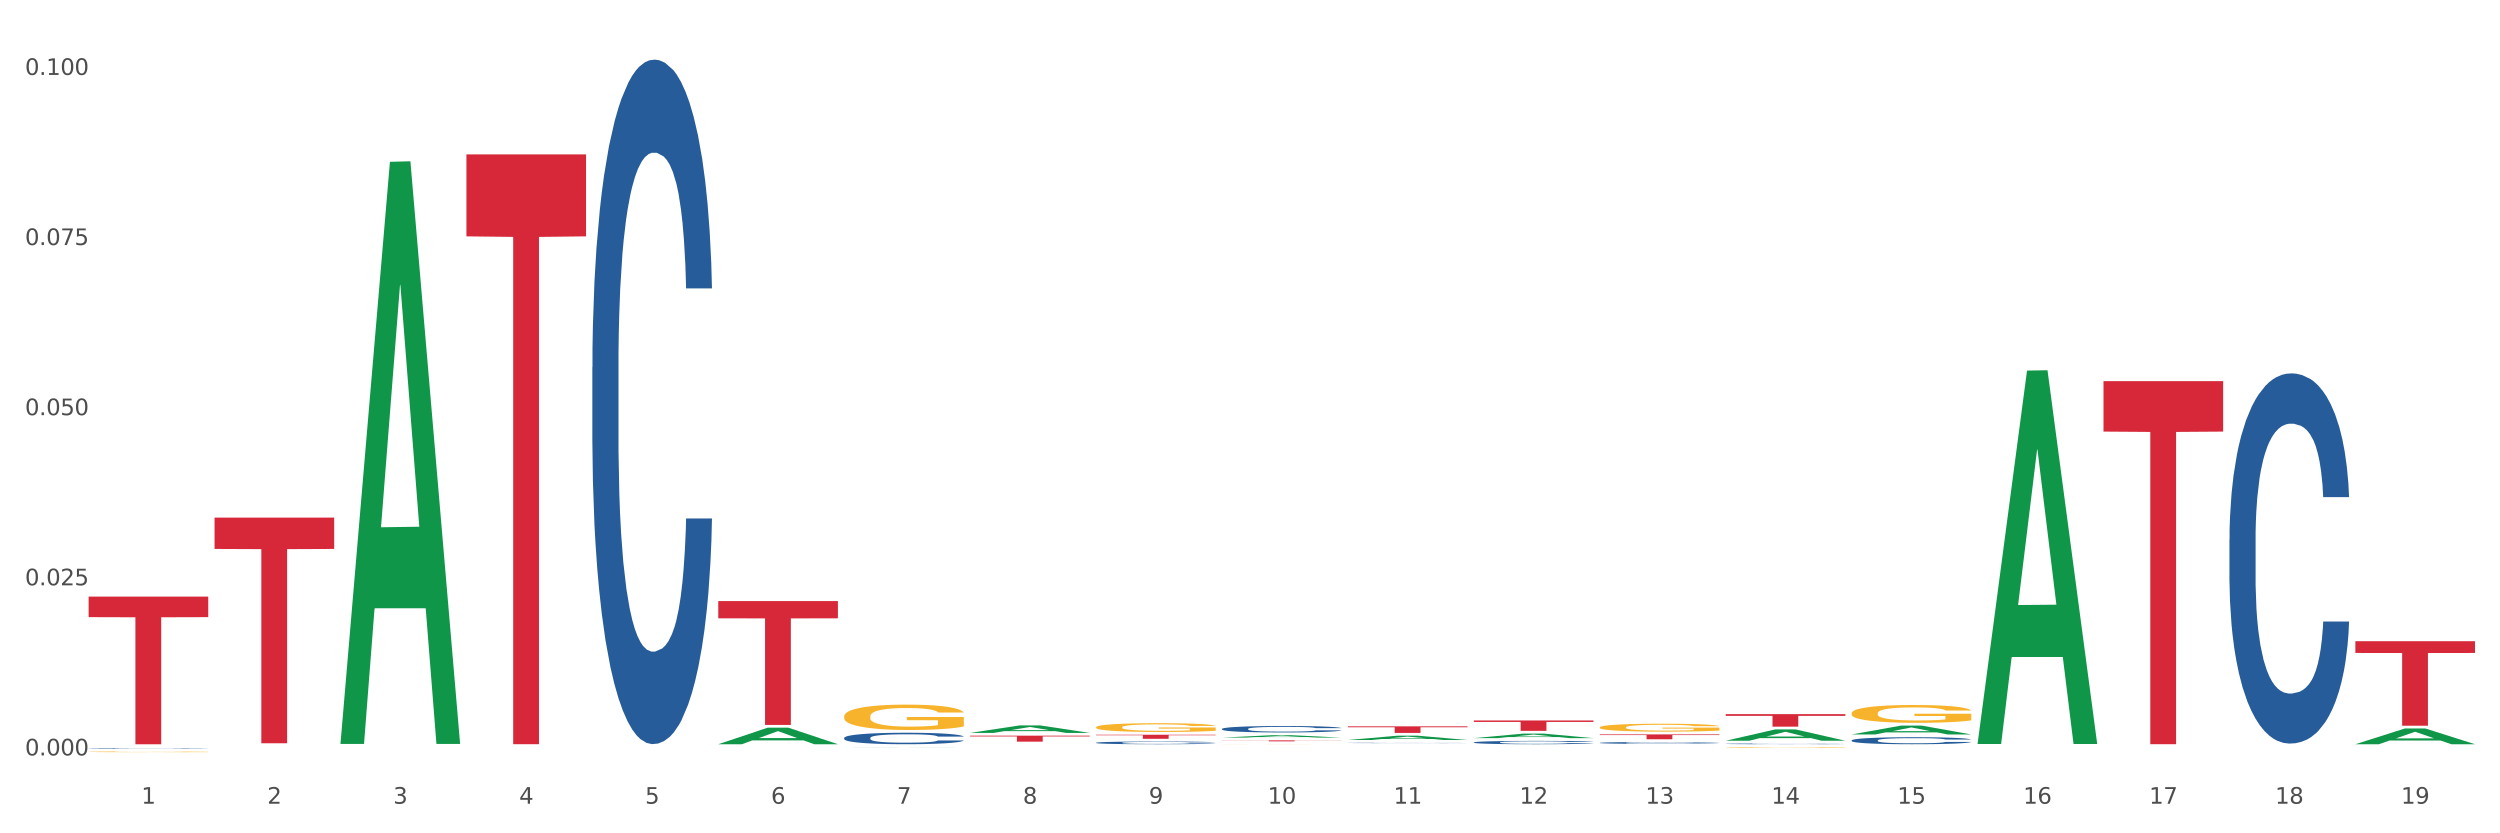 <?xml version="1.0" encoding="utf-8" standalone="no"?>
<!DOCTYPE svg PUBLIC "-//W3C//DTD SVG 1.1//EN"
  "http://www.w3.org/Graphics/SVG/1.1/DTD/svg11.dtd">
<svg xmlns:xlink="http://www.w3.org/1999/xlink" width="1080pt" height="360pt" viewBox="0 0 1080 360" xmlns="http://www.w3.org/2000/svg" version="1.1">
 <rect x="0" y="0" width="1080" height="360" fill="#333333" stroke="none"/>
 <defs>
  <style type="text/css">*{stroke-linejoin: round; stroke-linecap: butt}</style>
 </defs>
 <g id="figure_1">
  <g id="patch_1">
   <path d="M 0 360 
L 1080 360 
L 1080 0 
L 0 0 
z
" style="fill: #ffffff; stroke: #ffffff; stroke-linejoin: miter"/>
  </g>
  <g id="axes_1">
   <g id="matplotlib.axis_1">
    <g id="xtick_1">
     <g id="text_1">
      <!-- 1 -->
      <g style="fill: #4d4d4d" transform="translate(61.07 347.204) scale(0.096 -0.096)">
       <defs>
        <path id="DejaVuSans-31" d="M 794 531 
L 1825 531 
L 1825 4091 
L 703 3866 
L 703 4441 
L 1819 4666 
L 2450 4666 
L 2450 531 
L 3481 531 
L 3481 0 
L 794 0 
L 794 531 
z
" transform="scale(0.016)"/>
       </defs>
       <use xlink:href="#DejaVuSans-31"/>
      </g>
     </g>
    </g>
    <g id="xtick_2">
     <g id="text_2">
      <!-- 2 -->
      <g style="fill: #4d4d4d" transform="translate(115.472 347.204) scale(0.096 -0.096)">
       <defs>
        <path id="DejaVuSans-32" d="M 1228 531 
L 3431 531 
L 3431 0 
L 469 0 
L 469 531 
Q 828 903 1448 1529 
Q 2069 2156 2228 2338 
Q 2531 2678 2651 2914 
Q 2772 3150 2772 3378 
Q 2772 3750 2511 3984 
Q 2250 4219 1831 4219 
Q 1534 4219 1204 4116 
Q 875 4013 500 3803 
L 500 4441 
Q 881 4594 1212 4672 
Q 1544 4750 1819 4750 
Q 2544 4750 2975 4387 
Q 3406 4025 3406 3419 
Q 3406 3131 3298 2873 
Q 3191 2616 2906 2266 
Q 2828 2175 2409 1742 
Q 1991 1309 1228 531 
z
" transform="scale(0.016)"/>
       </defs>
       <use xlink:href="#DejaVuSans-32"/>
      </g>
     </g>
    </g>
    <g id="xtick_3">
     <g id="text_3">
      <!-- 3 -->
      <g style="fill: #4d4d4d" transform="translate(169.874 347.204) scale(0.096 -0.096)">
       <defs>
        <path id="DejaVuSans-33" d="M 2597 2516 
Q 3050 2419 3304 2112 
Q 3559 1806 3559 1356 
Q 3559 666 3084 287 
Q 2609 -91 1734 -91 
Q 1441 -91 1130 -33 
Q 819 25 488 141 
L 488 750 
Q 750 597 1062 519 
Q 1375 441 1716 441 
Q 2309 441 2620 675 
Q 2931 909 2931 1356 
Q 2931 1769 2642 2001 
Q 2353 2234 1838 2234 
L 1294 2234 
L 1294 2753 
L 1863 2753 
Q 2328 2753 2575 2939 
Q 2822 3125 2822 3475 
Q 2822 3834 2567 4026 
Q 2313 4219 1838 4219 
Q 1578 4219 1281 4162 
Q 984 4106 628 3988 
L 628 4550 
Q 988 4650 1302 4700 
Q 1616 4750 1894 4750 
Q 2613 4750 3031 4423 
Q 3450 4097 3450 3541 
Q 3450 3153 3228 2886 
Q 3006 2619 2597 2516 
z
" transform="scale(0.016)"/>
       </defs>
       <use xlink:href="#DejaVuSans-33"/>
      </g>
     </g>
    </g>
    <g id="xtick_4">
     <g id="text_4">
      <!-- 4 -->
      <g style="fill: #4d4d4d" transform="translate(224.276 347.204) scale(0.096 -0.096)">
       <defs>
        <path id="DejaVuSans-34" d="M 2419 4116 
L 825 1625 
L 2419 1625 
L 2419 4116 
z
M 2253 4666 
L 3047 4666 
L 3047 1625 
L 3713 1625 
L 3713 1100 
L 3047 1100 
L 3047 0 
L 2419 0 
L 2419 1100 
L 313 1100 
L 313 1709 
L 2253 4666 
z
" transform="scale(0.016)"/>
       </defs>
       <use xlink:href="#DejaVuSans-34"/>
      </g>
     </g>
    </g>
    <g id="xtick_5">
     <g id="text_5">
      <!-- 5 -->
      <g style="fill: #4d4d4d" transform="translate(278.678 347.204) scale(0.096 -0.096)">
       <defs>
        <path id="DejaVuSans-35" d="M 691 4666 
L 3169 4666 
L 3169 4134 
L 1269 4134 
L 1269 2991 
Q 1406 3038 1543 3061 
Q 1681 3084 1819 3084 
Q 2600 3084 3056 2656 
Q 3513 2228 3513 1497 
Q 3513 744 3044 326 
Q 2575 -91 1722 -91 
Q 1428 -91 1123 -41 
Q 819 9 494 109 
L 494 744 
Q 775 591 1075 516 
Q 1375 441 1709 441 
Q 2250 441 2565 725 
Q 2881 1009 2881 1497 
Q 2881 1984 2565 2268 
Q 2250 2553 1709 2553 
Q 1456 2553 1204 2497 
Q 953 2441 691 2322 
L 691 4666 
z
" transform="scale(0.016)"/>
       </defs>
       <use xlink:href="#DejaVuSans-35"/>
      </g>
     </g>
    </g>
    <g id="xtick_6">
     <g id="text_6">
      <!-- 6 -->
      <g style="fill: #4d4d4d" transform="translate(333.08 347.204) scale(0.096 -0.096)">
       <defs>
        <path id="DejaVuSans-36" d="M 2113 2584 
Q 1688 2584 1439 2293 
Q 1191 2003 1191 1497 
Q 1191 994 1439 701 
Q 1688 409 2113 409 
Q 2538 409 2786 701 
Q 3034 994 3034 1497 
Q 3034 2003 2786 2293 
Q 2538 2584 2113 2584 
z
M 3366 4563 
L 3366 3988 
Q 3128 4100 2886 4159 
Q 2644 4219 2406 4219 
Q 1781 4219 1451 3797 
Q 1122 3375 1075 2522 
Q 1259 2794 1537 2939 
Q 1816 3084 2150 3084 
Q 2853 3084 3261 2657 
Q 3669 2231 3669 1497 
Q 3669 778 3244 343 
Q 2819 -91 2113 -91 
Q 1303 -91 875 529 
Q 447 1150 447 2328 
Q 447 3434 972 4092 
Q 1497 4750 2381 4750 
Q 2619 4750 2861 4703 
Q 3103 4656 3366 4563 
z
" transform="scale(0.016)"/>
       </defs>
       <use xlink:href="#DejaVuSans-36"/>
      </g>
     </g>
    </g>
    <g id="xtick_7">
     <g id="text_7">
      <!-- 7 -->
      <g style="fill: #4d4d4d" transform="translate(387.482 347.204) scale(0.096 -0.096)">
       <defs>
        <path id="DejaVuSans-37" d="M 525 4666 
L 3525 4666 
L 3525 4397 
L 1831 0 
L 1172 0 
L 2766 4134 
L 525 4134 
L 525 4666 
z
" transform="scale(0.016)"/>
       </defs>
       <use xlink:href="#DejaVuSans-37"/>
      </g>
     </g>
    </g>
    <g id="xtick_8">
     <g id="text_8">
      <!-- 8 -->
      <g style="fill: #4d4d4d" transform="translate(441.884 347.204) scale(0.096 -0.096)">
       <defs>
        <path id="DejaVuSans-38" d="M 2034 2216 
Q 1584 2216 1326 1975 
Q 1069 1734 1069 1313 
Q 1069 891 1326 650 
Q 1584 409 2034 409 
Q 2484 409 2743 651 
Q 3003 894 3003 1313 
Q 3003 1734 2745 1975 
Q 2488 2216 2034 2216 
z
M 1403 2484 
Q 997 2584 770 2862 
Q 544 3141 544 3541 
Q 544 4100 942 4425 
Q 1341 4750 2034 4750 
Q 2731 4750 3128 4425 
Q 3525 4100 3525 3541 
Q 3525 3141 3298 2862 
Q 3072 2584 2669 2484 
Q 3125 2378 3379 2068 
Q 3634 1759 3634 1313 
Q 3634 634 3220 271 
Q 2806 -91 2034 -91 
Q 1263 -91 848 271 
Q 434 634 434 1313 
Q 434 1759 690 2068 
Q 947 2378 1403 2484 
z
M 1172 3481 
Q 1172 3119 1398 2916 
Q 1625 2713 2034 2713 
Q 2441 2713 2670 2916 
Q 2900 3119 2900 3481 
Q 2900 3844 2670 4047 
Q 2441 4250 2034 4250 
Q 1625 4250 1398 4047 
Q 1172 3844 1172 3481 
z
" transform="scale(0.016)"/>
       </defs>
       <use xlink:href="#DejaVuSans-38"/>
      </g>
     </g>
    </g>
    <g id="xtick_9">
     <g id="text_9">
      <!-- 9 -->
      <g style="fill: #4d4d4d" transform="translate(496.286 347.204) scale(0.096 -0.096)">
       <defs>
        <path id="DejaVuSans-39" d="M 703 97 
L 703 672 
Q 941 559 1184 500 
Q 1428 441 1663 441 
Q 2288 441 2617 861 
Q 2947 1281 2994 2138 
Q 2813 1869 2534 1725 
Q 2256 1581 1919 1581 
Q 1219 1581 811 2004 
Q 403 2428 403 3163 
Q 403 3881 828 4315 
Q 1253 4750 1959 4750 
Q 2769 4750 3195 4129 
Q 3622 3509 3622 2328 
Q 3622 1225 3098 567 
Q 2575 -91 1691 -91 
Q 1453 -91 1209 -44 
Q 966 3 703 97 
z
M 1959 2075 
Q 2384 2075 2632 2365 
Q 2881 2656 2881 3163 
Q 2881 3666 2632 3958 
Q 2384 4250 1959 4250 
Q 1534 4250 1286 3958 
Q 1038 3666 1038 3163 
Q 1038 2656 1286 2365 
Q 1534 2075 1959 2075 
z
" transform="scale(0.016)"/>
       </defs>
       <use xlink:href="#DejaVuSans-39"/>
      </g>
     </g>
    </g>
    <g id="xtick_10">
     <g id="text_10">
      <!-- 10 -->
      <g style="fill: #4d4d4d" transform="translate(547.634 347.204) scale(0.096 -0.096)">
       <defs>
        <path id="DejaVuSans-30" d="M 2034 4250 
Q 1547 4250 1301 3770 
Q 1056 3291 1056 2328 
Q 1056 1369 1301 889 
Q 1547 409 2034 409 
Q 2525 409 2770 889 
Q 3016 1369 3016 2328 
Q 3016 3291 2770 3770 
Q 2525 4250 2034 4250 
z
M 2034 4750 
Q 2819 4750 3233 4129 
Q 3647 3509 3647 2328 
Q 3647 1150 3233 529 
Q 2819 -91 2034 -91 
Q 1250 -91 836 529 
Q 422 1150 422 2328 
Q 422 3509 836 4129 
Q 1250 4750 2034 4750 
z
" transform="scale(0.016)"/>
       </defs>
       <use xlink:href="#DejaVuSans-31"/>
       <use xlink:href="#DejaVuSans-30" transform="translate(63.623 0)"/>
      </g>
     </g>
    </g>
    <g id="xtick_11">
     <g id="text_11">
      <!-- 11 -->
      <g style="fill: #4d4d4d" transform="translate(602.035 347.204) scale(0.096 -0.096)">
       <use xlink:href="#DejaVuSans-31"/>
       <use xlink:href="#DejaVuSans-31" transform="translate(63.623 0)"/>
      </g>
     </g>
    </g>
    <g id="xtick_12">
     <g id="text_12">
      <!-- 12 -->
      <g style="fill: #4d4d4d" transform="translate(656.437 347.204) scale(0.096 -0.096)">
       <use xlink:href="#DejaVuSans-31"/>
       <use xlink:href="#DejaVuSans-32" transform="translate(63.623 0)"/>
      </g>
     </g>
    </g>
    <g id="xtick_13">
     <g id="text_13">
      <!-- 13 -->
      <g style="fill: #4d4d4d" transform="translate(710.839 347.204) scale(0.096 -0.096)">
       <use xlink:href="#DejaVuSans-31"/>
       <use xlink:href="#DejaVuSans-33" transform="translate(63.623 0)"/>
      </g>
     </g>
    </g>
    <g id="xtick_14">
     <g id="text_14">
      <!-- 14 -->
      <g style="fill: #4d4d4d" transform="translate(765.241 347.204) scale(0.096 -0.096)">
       <use xlink:href="#DejaVuSans-31"/>
       <use xlink:href="#DejaVuSans-34" transform="translate(63.623 0)"/>
      </g>
     </g>
    </g>
    <g id="xtick_15">
     <g id="text_15">
      <!-- 15 -->
      <g style="fill: #4d4d4d" transform="translate(819.643 347.204) scale(0.096 -0.096)">
       <use xlink:href="#DejaVuSans-31"/>
       <use xlink:href="#DejaVuSans-35" transform="translate(63.623 0)"/>
      </g>
     </g>
    </g>
    <g id="xtick_16">
     <g id="text_16">
      <!-- 16 -->
      <g style="fill: #4d4d4d" transform="translate(874.045 347.204) scale(0.096 -0.096)">
       <use xlink:href="#DejaVuSans-31"/>
       <use xlink:href="#DejaVuSans-36" transform="translate(63.623 0)"/>
      </g>
     </g>
    </g>
    <g id="xtick_17">
     <g id="text_17">
      <!-- 17 -->
      <g style="fill: #4d4d4d" transform="translate(928.447 347.204) scale(0.096 -0.096)">
       <use xlink:href="#DejaVuSans-31"/>
       <use xlink:href="#DejaVuSans-37" transform="translate(63.623 0)"/>
      </g>
     </g>
    </g>
    <g id="xtick_18">
     <g id="text_18">
      <!-- 18 -->
      <g style="fill: #4d4d4d" transform="translate(982.849 347.204) scale(0.096 -0.096)">
       <use xlink:href="#DejaVuSans-31"/>
       <use xlink:href="#DejaVuSans-38" transform="translate(63.623 0)"/>
      </g>
     </g>
    </g>
    <g id="xtick_19">
     <g id="text_19">
      <!-- 19 -->
      <g style="fill: #4d4d4d" transform="translate(1037.251 347.204) scale(0.096 -0.096)">
       <use xlink:href="#DejaVuSans-31"/>
       <use xlink:href="#DejaVuSans-39" transform="translate(63.623 0)"/>
      </g>
     </g>
    </g>
    <g id="xtick_20"/>
    <g id="xtick_21"/>
    <g id="xtick_22"/>
    <g id="xtick_23"/>
    <g id="xtick_24"/>
    <g id="xtick_25"/>
    <g id="xtick_26"/>
    <g id="xtick_27"/>
    <g id="xtick_28"/>
    <g id="xtick_29"/>
    <g id="xtick_30"/>
    <g id="xtick_31"/>
    <g id="xtick_32"/>
    <g id="xtick_33"/>
    <g id="xtick_34"/>
    <g id="xtick_35"/>
    <g id="xtick_36"/>
    <g id="xtick_37"/>
   </g>
   <g id="matplotlib.axis_2">
    <g id="ytick_1">
     <g id="text_20">
      <!-- 0.000 -->
      <g style="fill: #4d4d4d" transform="translate(10.8 326.345) scale(0.096 -0.096)">
       <defs>
        <path id="DejaVuSans-2e" d="M 684 794 
L 1344 794 
L 1344 0 
L 684 0 
L 684 794 
z
" transform="scale(0.016)"/>
       </defs>
       <use xlink:href="#DejaVuSans-30"/>
       <use xlink:href="#DejaVuSans-2e" transform="translate(63.623 0)"/>
       <use xlink:href="#DejaVuSans-30" transform="translate(95.41 0)"/>
       <use xlink:href="#DejaVuSans-30" transform="translate(159.033 0)"/>
       <use xlink:href="#DejaVuSans-30" transform="translate(222.656 0)"/>
      </g>
     </g>
    </g>
    <g id="ytick_2">
     <g id="text_21">
      <!-- 0.025 -->
      <g style="fill: #4d4d4d" transform="translate(10.8 252.851) scale(0.096 -0.096)">
       <use xlink:href="#DejaVuSans-30"/>
       <use xlink:href="#DejaVuSans-2e" transform="translate(63.623 0)"/>
       <use xlink:href="#DejaVuSans-30" transform="translate(95.41 0)"/>
       <use xlink:href="#DejaVuSans-32" transform="translate(159.033 0)"/>
       <use xlink:href="#DejaVuSans-35" transform="translate(222.656 0)"/>
      </g>
     </g>
    </g>
    <g id="ytick_3">
     <g id="text_22">
      <!-- 0.050 -->
      <g style="fill: #4d4d4d" transform="translate(10.8 179.356) scale(0.096 -0.096)">
       <use xlink:href="#DejaVuSans-30"/>
       <use xlink:href="#DejaVuSans-2e" transform="translate(63.623 0)"/>
       <use xlink:href="#DejaVuSans-30" transform="translate(95.41 0)"/>
       <use xlink:href="#DejaVuSans-35" transform="translate(159.033 0)"/>
       <use xlink:href="#DejaVuSans-30" transform="translate(222.656 0)"/>
      </g>
     </g>
    </g>
    <g id="ytick_4">
     <g id="text_23">
      <!-- 0.075 -->
      <g style="fill: #4d4d4d" transform="translate(10.8 105.862) scale(0.096 -0.096)">
       <use xlink:href="#DejaVuSans-30"/>
       <use xlink:href="#DejaVuSans-2e" transform="translate(63.623 0)"/>
       <use xlink:href="#DejaVuSans-30" transform="translate(95.41 0)"/>
       <use xlink:href="#DejaVuSans-37" transform="translate(159.033 0)"/>
       <use xlink:href="#DejaVuSans-35" transform="translate(222.656 0)"/>
      </g>
     </g>
    </g>
    <g id="ytick_5">
     <g id="text_24">
      <!-- 0.100 -->
      <g style="fill: #4d4d4d" transform="translate(10.8 32.367) scale(0.096 -0.096)">
       <use xlink:href="#DejaVuSans-30"/>
       <use xlink:href="#DejaVuSans-2e" transform="translate(63.623 0)"/>
       <use xlink:href="#DejaVuSans-31" transform="translate(95.41 0)"/>
       <use xlink:href="#DejaVuSans-30" transform="translate(159.033 0)"/>
       <use xlink:href="#DejaVuSans-30" transform="translate(222.656 0)"/>
      </g>
     </g>
    </g>
    <g id="ytick_6"/>
    <g id="ytick_7"/>
    <g id="ytick_8"/>
    <g id="ytick_9"/>
   </g>
   <g id="PolyCollection_1">
    <path d="M 147.087 320.897 
L 147.14 320.66 
L 168.452 69.905 
L 177.297 69.669 
L 198.769 321.369 
L 188.539 321.369 
L 183.904 262.757 
L 161.899 262.757 
L 161.739 263.703 
L 157.263 321.369 
L 147.087 321.369 
L 147.087 320.897 
L 164.669 227.779 
L 181.133 227.543 
L 172.981 123.318 
L 172.875 122.845 
L 172.768 123.554 
L 164.616 227.543 
L 164.669 227.779 
L 147.087 320.897 
z
" clip-path="url(#p29c1672b4b)" style="fill: #109648"/>
    <path d="M 92.685 223.591 
L 144.367 223.591 
L 144.367 237.139 
L 124.037 237.231 
L 124.037 321.082 
L 112.892 321.082 
L 112.892 237.231 
L 92.685 237.139 
L 92.685 223.683 
L 92.685 223.591 
z
" clip-path="url(#p29c1672b4b)" style="fill: #d62839"/>
    <path d="M 201.489 66.7 
L 253.171 66.7 
L 253.171 102.107 
L 232.841 102.346 
L 232.841 321.483 
L 221.696 321.483 
L 221.696 102.346 
L 201.489 102.107 
L 201.489 66.94 
L 201.489 66.7 
z
" clip-path="url(#p29c1672b4b)" style="fill: #d62839"/>
    <path d="M 310.293 259.67 
L 361.975 259.67 
L 361.975 267.104 
L 341.645 267.154 
L 341.645 313.159 
L 330.5 313.159 
L 330.5 267.154 
L 310.293 267.104 
L 310.293 259.721 
L 310.293 259.67 
z
" clip-path="url(#p29c1672b4b)" style="fill: #d62839"/>
    <path d="M 473.499 317.402 
L 525.18 317.402 
L 525.18 317.645 
L 504.851 317.647 
L 504.851 319.149 
L 493.706 319.149 
L 493.706 317.647 
L 473.499 317.645 
L 473.499 317.404 
L 473.499 317.402 
z
" clip-path="url(#p29c1672b4b)" style="fill: #d62839"/>
    <path d="M 527.901 319.836 
L 579.582 319.836 
L 579.582 319.896 
L 559.253 319.896 
L 559.253 320.268 
L 548.108 320.268 
L 548.108 319.896 
L 527.901 319.896 
L 527.901 319.836 
L 527.901 319.836 
z
" clip-path="url(#p29c1672b4b)" style="fill: #d62839"/>
    <path d="M 38.283 324.787 
L 38.344 324.787 
L 38.344 324.777 
L 38.466 324.768 
L 39.076 324.748 
L 39.991 324.731 
L 40.663 324.722 
L 41.334 324.714 
L 42.127 324.707 
L 43.103 324.699 
L 44.873 324.688 
L 45.971 324.682 
L 47.314 324.676 
L 49.754 324.667 
L 51.524 324.662 
L 53.354 324.658 
L 56.344 324.653 
L 58.297 324.651 
L 60.371 324.649 
L 62.873 324.648 
L 64.765 324.648 
L 68.914 324.649 
L 72.453 324.651 
L 74.161 324.653 
L 76.358 324.656 
L 77.517 324.659 
L 79.409 324.663 
L 81.361 324.669 
L 82.704 324.674 
L 84.717 324.683 
L 86.243 324.692 
L 87.646 324.704 
L 88.378 324.712 
L 88.928 324.719 
L 89.416 324.728 
L 89.904 324.741 
L 78.921 324.741 
L 78.494 324.732 
L 77.822 324.723 
L 76.846 324.714 
L 75.992 324.708 
L 74.527 324.702 
L 73.185 324.697 
L 71.782 324.694 
L 70.073 324.691 
L 68.731 324.69 
L 66.839 324.689 
L 63.117 324.689 
L 60.615 324.691 
L 58.907 324.694 
L 57.809 324.696 
L 56.832 324.699 
L 55.734 324.703 
L 54.453 324.709 
L 53.537 324.714 
L 52.622 324.721 
L 51.89 324.727 
L 51.219 324.735 
L 50.67 324.743 
L 50.242 324.752 
L 49.876 324.762 
L 49.571 324.779 
L 49.571 324.817 
L 49.693 324.826 
L 49.998 324.837 
L 50.364 324.846 
L 50.975 324.856 
L 51.524 324.863 
L 52.561 324.873 
L 53.72 324.881 
L 54.636 324.886 
L 55.551 324.891 
L 57.137 324.897 
L 58.907 324.902 
L 60.432 324.905 
L 62.507 324.907 
L 63.91 324.908 
L 65.131 324.909 
L 68.121 324.909 
L 70.256 324.908 
L 72.636 324.906 
L 74.466 324.904 
L 75.992 324.901 
L 77.7 324.896 
L 78.799 324.891 
L 78.799 324.833 
L 65.375 324.833 
L 65.375 324.795 
L 89.965 324.795 
L 89.965 324.907 
L 88.928 324.913 
L 87.768 324.918 
L 86.548 324.923 
L 84.717 324.929 
L 82.521 324.934 
L 80.568 324.938 
L 78.494 324.942 
L 76.053 324.945 
L 72.88 324.947 
L 70.927 324.948 
L 68.487 324.949 
L 65.619 324.95 
L 63.117 324.949 
L 60.676 324.948 
L 58.114 324.945 
L 55.612 324.942 
L 53.72 324.938 
L 51.829 324.934 
L 49.815 324.928 
L 48.229 324.922 
L 47.009 324.917 
L 45.666 324.911 
L 44.202 324.903 
L 43.103 324.895 
L 42.127 324.888 
L 41.09 324.878 
L 40.358 324.869 
L 39.625 324.858 
L 39.198 324.85 
L 38.71 324.838 
L 38.344 324.821 
L 38.283 324.787 
z
" clip-path="url(#p29c1672b4b)" style="fill: #f7b32b"/>
    <path d="M 963.116 233.155 
L 963.177 233.009 
L 963.177 228.919 
L 963.361 223.369 
L 964.033 213.146 
L 964.888 205.405 
L 966.354 196.349 
L 967.148 192.552 
L 968.187 188.317 
L 970.325 181.452 
L 972.768 175.61 
L 974.479 172.397 
L 975.762 170.352 
L 978.633 166.701 
L 980.282 165.094 
L 981.993 163.78 
L 983.459 162.903 
L 985.903 161.881 
L 987.858 161.443 
L 990.118 161.297 
L 992.012 161.443 
L 994.516 162.027 
L 998.182 163.78 
L 999.587 164.802 
L 1001.481 166.555 
L 1003.435 168.892 
L 1005.024 171.228 
L 1006.856 174.588 
L 1008.75 178.969 
L 1010.583 184.519 
L 1011.866 189.631 
L 1012.904 195.035 
L 1013.821 201.607 
L 1014.493 208.764 
L 1014.798 214.752 
L 1003.619 214.752 
L 1003.313 209.348 
L 1002.702 203.506 
L 1002.091 199.563 
L 1001.419 196.349 
L 1000.381 192.698 
L 999.465 190.361 
L 997.937 187.586 
L 996.532 185.834 
L 995.372 184.811 
L 993.966 183.935 
L 990.973 183.059 
L 988.835 183.059 
L 987.491 183.351 
L 985.842 184.081 
L 984.436 185.103 
L 982.787 186.856 
L 981.504 188.755 
L 980.221 191.238 
L 979.488 192.99 
L 978.389 196.203 
L 977.656 198.832 
L 976.678 203.36 
L 976.128 206.573 
L 975.151 214.898 
L 974.723 221.032 
L 974.54 225.268 
L 974.418 229.942 
L 974.418 252.726 
L 974.784 262.95 
L 975.09 267.331 
L 975.578 272.297 
L 976.495 278.723 
L 977.839 285.004 
L 979.244 289.531 
L 980.405 292.306 
L 981.504 294.351 
L 982.604 295.957 
L 983.948 297.418 
L 985.047 298.294 
L 986.697 299.171 
L 988.652 299.609 
L 990.179 299.609 
L 993.294 298.879 
L 994.7 298.148 
L 996.044 297.126 
L 997.51 295.519 
L 998.67 293.767 
L 999.342 292.452 
L 1000.442 289.677 
L 1001.297 286.756 
L 1002.03 283.397 
L 1002.519 280.476 
L 1003.069 276.094 
L 1003.496 271.129 
L 1003.619 268.5 
L 1014.798 268.5 
L 1014.554 273.757 
L 1014.126 278.869 
L 1013.271 285.734 
L 1012.599 289.677 
L 1011.56 294.497 
L 1010.461 298.586 
L 1008.933 303.114 
L 1007.528 306.473 
L 1006.062 309.394 
L 1004.474 312.023 
L 1001.603 315.675 
L 1000.564 316.697 
L 998.365 318.45 
L 996.654 319.472 
L 994.15 320.494 
L 991.584 321.079 
L 988.896 321.225 
L 986.514 320.933 
L 983.887 320.056 
L 982.237 319.18 
L 980.405 317.865 
L 978.266 315.821 
L 976.25 313.338 
L 974.357 310.417 
L 972.585 307.057 
L 970.936 303.26 
L 968.798 296.98 
L 967.209 290.846 
L 966.048 285.15 
L 965.254 280.33 
L 964.46 274.196 
L 964.033 269.96 
L 963.361 259.736 
L 963.116 250.243 
L 963.116 233.155 
z
" clip-path="url(#p29c1672b4b)" style="fill: #255c99"/>
    <path d="M 799.91 319.839 
L 799.971 319.836 
L 799.971 319.759 
L 800.155 319.653 
L 800.827 319.459 
L 801.682 319.312 
L 803.148 319.141 
L 803.942 319.069 
L 804.981 318.988 
L 807.119 318.858 
L 809.563 318.747 
L 811.273 318.686 
L 812.556 318.647 
L 815.427 318.578 
L 817.077 318.548 
L 818.787 318.523 
L 820.253 318.506 
L 822.697 318.487 
L 824.652 318.478 
L 826.912 318.476 
L 828.806 318.478 
L 831.31 318.49 
L 834.976 318.523 
L 836.381 318.542 
L 838.275 318.575 
L 840.23 318.62 
L 841.818 318.664 
L 843.651 318.728 
L 845.544 318.811 
L 847.377 318.916 
L 848.66 319.013 
L 849.698 319.116 
L 850.615 319.24 
L 851.287 319.376 
L 851.592 319.49 
L 840.413 319.49 
L 840.107 319.387 
L 839.496 319.276 
L 838.886 319.202 
L 838.214 319.141 
L 837.175 319.071 
L 836.259 319.027 
L 834.731 318.974 
L 833.326 318.941 
L 832.166 318.922 
L 830.761 318.905 
L 827.767 318.889 
L 825.629 318.889 
L 824.285 318.894 
L 822.636 318.908 
L 821.231 318.927 
L 819.581 318.961 
L 818.298 318.997 
L 817.015 319.044 
L 816.282 319.077 
L 815.183 319.138 
L 814.45 319.188 
L 813.472 319.274 
L 812.922 319.335 
L 811.945 319.493 
L 811.517 319.609 
L 811.334 319.689 
L 811.212 319.778 
L 811.212 320.21 
L 811.578 320.404 
L 811.884 320.487 
L 812.373 320.582 
L 813.289 320.704 
L 814.633 320.823 
L 816.038 320.909 
L 817.199 320.961 
L 818.298 321 
L 819.398 321.03 
L 820.742 321.058 
L 821.842 321.075 
L 823.491 321.091 
L 825.446 321.1 
L 826.973 321.1 
L 830.089 321.086 
L 831.494 321.072 
L 832.838 321.053 
L 834.304 321.022 
L 835.465 320.989 
L 836.137 320.964 
L 837.236 320.911 
L 838.091 320.856 
L 838.824 320.792 
L 839.313 320.737 
L 839.863 320.654 
L 840.291 320.559 
L 840.413 320.51 
L 851.592 320.51 
L 851.348 320.609 
L 850.92 320.706 
L 850.065 320.837 
L 849.393 320.911 
L 848.354 321.003 
L 847.255 321.08 
L 845.728 321.166 
L 844.323 321.23 
L 842.856 321.285 
L 841.268 321.335 
L 838.397 321.405 
L 837.358 321.424 
L 835.159 321.457 
L 833.449 321.477 
L 830.944 321.496 
L 828.378 321.507 
L 825.69 321.51 
L 823.308 321.504 
L 820.681 321.488 
L 819.031 321.471 
L 817.199 321.446 
L 815.061 321.407 
L 813.045 321.36 
L 811.151 321.305 
L 809.379 321.241 
L 807.73 321.169 
L 805.592 321.05 
L 804.003 320.934 
L 802.843 320.825 
L 802.048 320.734 
L 801.254 320.618 
L 800.827 320.537 
L 800.155 320.343 
L 799.91 320.163 
L 799.91 319.839 
z
" clip-path="url(#p29c1672b4b)" style="fill: #255c99"/>
    <path d="M 745.508 321.337 
L 745.569 321.337 
L 745.569 321.328 
L 745.753 321.318 
L 746.425 321.297 
L 747.28 321.282 
L 748.746 321.264 
L 749.54 321.257 
L 750.579 321.249 
L 752.717 321.235 
L 755.161 321.224 
L 756.871 321.217 
L 758.154 321.213 
L 761.025 321.206 
L 762.675 321.203 
L 764.385 321.2 
L 765.851 321.199 
L 768.295 321.197 
L 770.25 321.196 
L 772.51 321.196 
L 774.404 321.196 
L 776.908 321.197 
L 780.574 321.2 
L 781.979 321.202 
L 783.873 321.206 
L 785.828 321.211 
L 787.416 321.215 
L 789.249 321.222 
L 791.142 321.23 
L 792.975 321.241 
L 794.258 321.251 
L 795.296 321.262 
L 796.213 321.275 
L 796.885 321.289 
L 797.19 321.301 
L 786.011 321.301 
L 785.705 321.29 
L 785.094 321.279 
L 784.484 321.271 
L 783.812 321.264 
L 782.773 321.257 
L 781.857 321.253 
L 780.329 321.247 
L 778.924 321.244 
L 777.764 321.242 
L 776.359 321.24 
L 773.365 321.238 
L 771.227 321.238 
L 769.883 321.239 
L 768.234 321.24 
L 766.829 321.242 
L 765.179 321.246 
L 763.896 321.25 
L 762.613 321.254 
L 761.88 321.258 
L 760.781 321.264 
L 760.048 321.269 
L 759.07 321.278 
L 758.52 321.285 
L 757.543 321.301 
L 757.115 321.313 
L 756.932 321.321 
L 756.81 321.33 
L 756.81 321.375 
L 757.177 321.395 
L 757.482 321.404 
L 757.971 321.414 
L 758.887 321.426 
L 760.231 321.439 
L 761.636 321.448 
L 762.797 321.453 
L 763.896 321.457 
L 764.996 321.46 
L 766.34 321.463 
L 767.44 321.465 
L 769.089 321.467 
L 771.044 321.467 
L 772.571 321.467 
L 775.687 321.466 
L 777.092 321.465 
L 778.436 321.463 
L 779.902 321.459 
L 781.063 321.456 
L 781.735 321.453 
L 782.834 321.448 
L 783.689 321.442 
L 784.422 321.436 
L 784.911 321.43 
L 785.461 321.421 
L 785.889 321.411 
L 786.011 321.406 
L 797.19 321.406 
L 796.946 321.417 
L 796.518 321.427 
L 795.663 321.44 
L 794.991 321.448 
L 793.952 321.457 
L 792.853 321.465 
L 791.326 321.474 
L 789.921 321.481 
L 788.454 321.487 
L 786.866 321.492 
L 783.995 321.499 
L 782.956 321.501 
L 780.757 321.504 
L 779.047 321.506 
L 776.542 321.508 
L 773.976 321.51 
L 771.288 321.51 
L 768.906 321.509 
L 766.279 321.508 
L 764.629 321.506 
L 762.797 321.503 
L 760.659 321.499 
L 758.643 321.494 
L 756.749 321.489 
L 754.977 321.482 
L 753.328 321.475 
L 751.19 321.462 
L 749.601 321.45 
L 748.441 321.439 
L 747.647 321.43 
L 746.852 321.417 
L 746.425 321.409 
L 745.753 321.389 
L 745.508 321.37 
L 745.508 321.337 
z
" clip-path="url(#p29c1672b4b)" style="fill: #255c99"/>
    <path d="M 691.106 320.911 
L 691.168 320.91 
L 691.168 320.89 
L 691.351 320.863 
L 692.023 320.812 
L 692.878 320.774 
L 694.344 320.73 
L 695.138 320.711 
L 696.177 320.69 
L 698.315 320.656 
L 700.759 320.628 
L 702.469 320.612 
L 703.752 320.602 
L 706.623 320.584 
L 708.273 320.576 
L 709.983 320.569 
L 711.449 320.565 
L 713.893 320.56 
L 715.848 320.558 
L 718.108 320.557 
L 720.002 320.558 
L 722.507 320.561 
L 726.172 320.569 
L 727.577 320.574 
L 729.471 320.583 
L 731.426 320.595 
L 733.014 320.606 
L 734.847 320.623 
L 736.74 320.644 
L 738.573 320.671 
L 739.856 320.697 
L 740.895 320.723 
L 741.811 320.755 
L 742.483 320.791 
L 742.788 320.82 
L 731.609 320.82 
L 731.303 320.794 
L 730.693 320.765 
L 730.082 320.745 
L 729.41 320.73 
L 728.371 320.712 
L 727.455 320.7 
L 725.928 320.686 
L 724.522 320.678 
L 723.362 320.673 
L 721.957 320.669 
L 718.963 320.664 
L 716.825 320.664 
L 715.481 320.666 
L 713.832 320.669 
L 712.427 320.674 
L 710.777 320.683 
L 709.494 320.692 
L 708.212 320.704 
L 707.478 320.713 
L 706.379 320.729 
L 705.646 320.742 
L 704.668 320.764 
L 704.119 320.78 
L 703.141 320.821 
L 702.713 320.851 
L 702.53 320.872 
L 702.408 320.895 
L 702.408 321.007 
L 702.775 321.057 
L 703.08 321.079 
L 703.569 321.103 
L 704.485 321.135 
L 705.829 321.166 
L 707.234 321.188 
L 708.395 321.202 
L 709.494 321.212 
L 710.594 321.22 
L 711.938 321.227 
L 713.038 321.231 
L 714.687 321.235 
L 716.642 321.238 
L 718.169 321.238 
L 721.285 321.234 
L 722.69 321.23 
L 724.034 321.225 
L 725.5 321.217 
L 726.661 321.209 
L 727.333 321.202 
L 728.432 321.189 
L 729.287 321.174 
L 730.021 321.158 
L 730.509 321.143 
L 731.059 321.122 
L 731.487 321.097 
L 731.609 321.085 
L 742.788 321.085 
L 742.544 321.11 
L 742.116 321.136 
L 741.261 321.169 
L 740.589 321.189 
L 739.551 321.212 
L 738.451 321.233 
L 736.924 321.255 
L 735.519 321.271 
L 734.052 321.286 
L 732.464 321.299 
L 729.593 321.317 
L 728.554 321.322 
L 726.355 321.33 
L 724.645 321.335 
L 722.14 321.34 
L 719.574 321.343 
L 716.886 321.344 
L 714.504 321.343 
L 711.877 321.338 
L 710.227 321.334 
L 708.395 321.327 
L 706.257 321.317 
L 704.241 321.305 
L 702.347 321.291 
L 700.575 321.274 
L 698.926 321.256 
L 696.788 321.225 
L 695.199 321.195 
L 694.039 321.166 
L 693.245 321.143 
L 692.45 321.113 
L 692.023 321.092 
L 691.351 321.041 
L 691.106 320.995 
L 691.106 320.911 
z
" clip-path="url(#p29c1672b4b)" style="fill: #255c99"/>
    <path d="M 636.704 320.714 
L 636.766 320.712 
L 636.766 320.675 
L 636.949 320.625 
L 637.621 320.533 
L 638.476 320.463 
L 639.942 320.381 
L 640.736 320.347 
L 641.775 320.308 
L 643.913 320.246 
L 646.357 320.194 
L 648.067 320.165 
L 649.35 320.146 
L 652.221 320.113 
L 653.871 320.098 
L 655.581 320.087 
L 657.047 320.079 
L 659.491 320.069 
L 661.446 320.065 
L 663.706 320.064 
L 665.6 320.065 
L 668.105 320.071 
L 671.77 320.087 
L 673.175 320.096 
L 675.069 320.112 
L 677.024 320.133 
L 678.612 320.154 
L 680.445 320.184 
L 682.338 320.224 
L 684.171 320.274 
L 685.454 320.32 
L 686.493 320.369 
L 687.409 320.429 
L 688.081 320.493 
L 688.386 320.547 
L 677.207 320.547 
L 676.901 320.499 
L 676.291 320.446 
L 675.68 320.41 
L 675.008 320.381 
L 673.969 320.348 
L 673.053 320.327 
L 671.526 320.302 
L 670.121 320.286 
L 668.96 320.277 
L 667.555 320.269 
L 664.561 320.261 
L 662.423 320.261 
L 661.079 320.264 
L 659.43 320.27 
L 658.025 320.279 
L 656.375 320.295 
L 655.092 320.312 
L 653.81 320.335 
L 653.077 320.351 
L 651.977 320.38 
L 651.244 320.403 
L 650.266 320.444 
L 649.717 320.473 
L 648.739 320.549 
L 648.312 320.604 
L 648.128 320.642 
L 648.006 320.685 
L 648.006 320.891 
L 648.373 320.983 
L 648.678 321.023 
L 649.167 321.068 
L 650.083 321.126 
L 651.427 321.182 
L 652.832 321.223 
L 653.993 321.248 
L 655.092 321.267 
L 656.192 321.281 
L 657.536 321.295 
L 658.636 321.303 
L 660.285 321.311 
L 662.24 321.314 
L 663.767 321.314 
L 666.883 321.308 
L 668.288 321.301 
L 669.632 321.292 
L 671.098 321.277 
L 672.259 321.262 
L 672.931 321.25 
L 674.03 321.225 
L 674.886 321.198 
L 675.619 321.168 
L 676.107 321.142 
L 676.657 321.102 
L 677.085 321.057 
L 677.207 321.033 
L 688.386 321.033 
L 688.142 321.081 
L 687.714 321.127 
L 686.859 321.189 
L 686.187 321.225 
L 685.149 321.268 
L 684.049 321.305 
L 682.522 321.346 
L 681.117 321.377 
L 679.651 321.403 
L 678.062 321.427 
L 675.191 321.46 
L 674.152 321.469 
L 671.953 321.485 
L 670.243 321.494 
L 667.738 321.503 
L 665.172 321.509 
L 662.484 321.51 
L 660.102 321.507 
L 657.475 321.499 
L 655.826 321.491 
L 653.993 321.48 
L 651.855 321.461 
L 649.839 321.439 
L 647.945 321.412 
L 646.173 321.382 
L 644.524 321.347 
L 642.386 321.291 
L 640.797 321.235 
L 639.637 321.184 
L 638.843 321.14 
L 638.048 321.085 
L 637.621 321.046 
L 636.949 320.954 
L 636.704 320.868 
L 636.704 320.714 
z
" clip-path="url(#p29c1672b4b)" style="fill: #255c99"/>
    <path d="M 582.303 320.944 
L 582.364 320.944 
L 582.364 320.94 
L 582.547 320.935 
L 583.219 320.925 
L 584.074 320.917 
L 585.54 320.908 
L 586.334 320.904 
L 587.373 320.9 
L 589.511 320.893 
L 591.955 320.887 
L 593.665 320.884 
L 594.948 320.882 
L 597.819 320.879 
L 599.469 320.877 
L 601.179 320.876 
L 602.645 320.875 
L 605.089 320.874 
L 607.044 320.873 
L 609.304 320.873 
L 611.198 320.873 
L 613.703 320.874 
L 617.368 320.876 
L 618.773 320.877 
L 620.667 320.878 
L 622.622 320.881 
L 624.21 320.883 
L 626.043 320.886 
L 627.937 320.891 
L 629.769 320.896 
L 631.052 320.901 
L 632.091 320.907 
L 633.007 320.913 
L 633.679 320.92 
L 633.984 320.926 
L 622.805 320.926 
L 622.5 320.921 
L 621.889 320.915 
L 621.278 320.911 
L 620.606 320.908 
L 619.567 320.904 
L 618.651 320.902 
L 617.124 320.899 
L 615.719 320.898 
L 614.558 320.896 
L 613.153 320.896 
L 610.159 320.895 
L 608.021 320.895 
L 606.677 320.895 
L 605.028 320.896 
L 603.623 320.897 
L 601.973 320.899 
L 600.691 320.9 
L 599.408 320.903 
L 598.675 320.905 
L 597.575 320.908 
L 596.842 320.91 
L 595.864 320.915 
L 595.315 320.918 
L 594.337 320.926 
L 593.91 320.932 
L 593.726 320.937 
L 593.604 320.941 
L 593.604 320.964 
L 593.971 320.974 
L 594.276 320.978 
L 594.765 320.983 
L 595.681 320.99 
L 597.025 320.996 
L 598.43 321 
L 599.591 321.003 
L 600.691 321.005 
L 601.79 321.007 
L 603.134 321.008 
L 604.234 321.009 
L 605.883 321.01 
L 607.838 321.01 
L 609.365 321.01 
L 612.481 321.01 
L 613.886 321.009 
L 615.23 321.008 
L 616.696 321.006 
L 617.857 321.005 
L 618.529 321.003 
L 619.628 321.001 
L 620.484 320.998 
L 621.217 320.994 
L 621.705 320.991 
L 622.255 320.987 
L 622.683 320.982 
L 622.805 320.979 
L 633.984 320.979 
L 633.74 320.985 
L 633.312 320.99 
L 632.457 320.997 
L 631.785 321.001 
L 630.747 321.005 
L 629.647 321.009 
L 628.12 321.014 
L 626.715 321.017 
L 625.249 321.02 
L 623.66 321.023 
L 620.789 321.026 
L 619.75 321.027 
L 617.551 321.029 
L 615.841 321.03 
L 613.336 321.031 
L 610.77 321.032 
L 608.082 321.032 
L 605.7 321.032 
L 603.073 321.031 
L 601.424 321.03 
L 599.591 321.028 
L 597.453 321.026 
L 595.437 321.024 
L 593.543 321.021 
L 591.771 321.018 
L 590.122 321.014 
L 587.984 321.008 
L 586.396 321.002 
L 585.235 320.996 
L 584.441 320.991 
L 583.646 320.985 
L 583.219 320.981 
L 582.547 320.971 
L 582.303 320.961 
L 582.303 320.944 
z
" clip-path="url(#p29c1672b4b)" style="fill: #255c99"/>
    <path d="M 527.901 314.886 
L 527.962 314.884 
L 527.962 314.812 
L 528.145 314.715 
L 528.817 314.536 
L 529.672 314.401 
L 531.138 314.242 
L 531.932 314.176 
L 532.971 314.102 
L 535.109 313.982 
L 537.553 313.88 
L 539.263 313.824 
L 540.546 313.788 
L 543.417 313.724 
L 545.067 313.696 
L 546.777 313.673 
L 548.243 313.658 
L 550.687 313.64 
L 552.642 313.632 
L 554.902 313.629 
L 556.796 313.632 
L 559.301 313.642 
L 562.966 313.673 
L 564.371 313.691 
L 566.265 313.721 
L 568.22 313.762 
L 569.808 313.803 
L 571.641 313.862 
L 573.535 313.939 
L 575.367 314.036 
L 576.65 314.125 
L 577.689 314.22 
L 578.605 314.334 
L 579.277 314.46 
L 579.582 314.564 
L 568.403 314.564 
L 568.098 314.47 
L 567.487 314.368 
L 566.876 314.299 
L 566.204 314.242 
L 565.165 314.179 
L 564.249 314.138 
L 562.722 314.089 
L 561.317 314.059 
L 560.156 314.041 
L 558.751 314.025 
L 555.757 314.01 
L 553.619 314.01 
L 552.275 314.015 
L 550.626 314.028 
L 549.221 314.046 
L 547.571 314.076 
L 546.289 314.11 
L 545.006 314.153 
L 544.273 314.184 
L 543.173 314.24 
L 542.44 314.286 
L 541.462 314.365 
L 540.913 314.421 
L 539.935 314.567 
L 539.508 314.674 
L 539.324 314.748 
L 539.202 314.83 
L 539.202 315.228 
L 539.569 315.407 
L 539.874 315.484 
L 540.363 315.571 
L 541.279 315.683 
L 542.623 315.793 
L 544.028 315.872 
L 545.189 315.921 
L 546.289 315.956 
L 547.388 315.985 
L 548.732 316.01 
L 549.832 316.025 
L 551.481 316.041 
L 553.436 316.048 
L 554.963 316.048 
L 558.079 316.036 
L 559.484 316.023 
L 560.828 316.005 
L 562.294 315.977 
L 563.455 315.946 
L 564.127 315.923 
L 565.226 315.875 
L 566.082 315.824 
L 566.815 315.765 
L 567.303 315.714 
L 567.853 315.637 
L 568.281 315.55 
L 568.403 315.504 
L 579.582 315.504 
L 579.338 315.596 
L 578.91 315.686 
L 578.055 315.806 
L 577.383 315.875 
L 576.345 315.959 
L 575.245 316.03 
L 573.718 316.11 
L 572.313 316.168 
L 570.847 316.22 
L 569.258 316.265 
L 566.387 316.329 
L 565.349 316.347 
L 563.149 316.378 
L 561.439 316.396 
L 558.934 316.414 
L 556.368 316.424 
L 553.68 316.426 
L 551.298 316.421 
L 548.671 316.406 
L 547.022 316.391 
L 545.189 316.368 
L 543.051 316.332 
L 541.035 316.288 
L 539.141 316.237 
L 537.369 316.179 
L 535.72 316.112 
L 533.582 316.002 
L 531.994 315.895 
L 530.833 315.795 
L 530.039 315.711 
L 529.245 315.604 
L 528.817 315.53 
L 528.145 315.351 
L 527.901 315.185 
L 527.901 314.886 
z
" clip-path="url(#p29c1672b4b)" style="fill: #255c99"/>
    <path d="M 473.499 320.864 
L 473.56 320.863 
L 473.56 320.833 
L 473.743 320.792 
L 474.415 320.717 
L 475.27 320.661 
L 476.736 320.594 
L 477.531 320.566 
L 478.569 320.535 
L 480.707 320.485 
L 483.151 320.442 
L 484.861 320.418 
L 486.144 320.403 
L 489.015 320.377 
L 490.665 320.365 
L 492.375 320.355 
L 493.841 320.349 
L 496.285 320.341 
L 498.24 320.338 
L 500.5 320.337 
L 502.394 320.338 
L 504.899 320.342 
L 508.564 320.355 
L 509.969 320.363 
L 511.863 320.376 
L 513.818 320.393 
L 515.406 320.41 
L 517.239 320.435 
L 519.133 320.467 
L 520.965 320.507 
L 522.248 320.545 
L 523.287 320.584 
L 524.203 320.633 
L 524.875 320.685 
L 525.18 320.729 
L 514.001 320.729 
L 513.696 320.689 
L 513.085 320.647 
L 512.474 320.618 
L 511.802 320.594 
L 510.763 320.567 
L 509.847 320.55 
L 508.32 320.53 
L 506.915 320.517 
L 505.754 320.509 
L 504.349 320.503 
L 501.356 320.497 
L 499.217 320.497 
L 497.873 320.499 
L 496.224 320.504 
L 494.819 320.512 
L 493.169 320.524 
L 491.887 320.538 
L 490.604 320.557 
L 489.871 320.569 
L 488.771 320.593 
L 488.038 320.612 
L 487.061 320.646 
L 486.511 320.669 
L 485.533 320.73 
L 485.106 320.775 
L 484.922 320.806 
L 484.8 320.84 
L 484.8 321.008 
L 485.167 321.083 
L 485.472 321.115 
L 485.961 321.151 
L 486.877 321.198 
L 488.221 321.244 
L 489.626 321.277 
L 490.787 321.298 
L 491.887 321.313 
L 492.986 321.325 
L 494.33 321.335 
L 495.43 321.342 
L 497.079 321.348 
L 499.034 321.351 
L 500.561 321.351 
L 503.677 321.346 
L 505.082 321.341 
L 506.426 321.333 
L 507.892 321.321 
L 509.053 321.309 
L 509.725 321.299 
L 510.824 321.279 
L 511.68 321.257 
L 512.413 321.232 
L 512.901 321.211 
L 513.451 321.179 
L 513.879 321.142 
L 514.001 321.123 
L 525.18 321.123 
L 524.936 321.162 
L 524.508 321.199 
L 523.653 321.25 
L 522.981 321.279 
L 521.943 321.314 
L 520.843 321.344 
L 519.316 321.377 
L 517.911 321.402 
L 516.445 321.423 
L 514.856 321.442 
L 511.985 321.469 
L 510.947 321.477 
L 508.747 321.49 
L 507.037 321.497 
L 504.532 321.505 
L 501.966 321.509 
L 499.278 321.51 
L 496.896 321.508 
L 494.269 321.501 
L 492.62 321.495 
L 490.787 321.485 
L 488.649 321.47 
L 486.633 321.452 
L 484.739 321.431 
L 482.968 321.406 
L 481.318 321.378 
L 479.18 321.332 
L 477.592 321.287 
L 476.431 321.245 
L 475.637 321.21 
L 474.843 321.165 
L 474.415 321.134 
L 473.743 321.059 
L 473.499 320.989 
L 473.499 320.864 
z
" clip-path="url(#p29c1672b4b)" style="fill: #255c99"/>
    <path d="M 364.695 318.773 
L 364.756 318.769 
L 364.756 318.642 
L 364.939 318.47 
L 365.611 318.153 
L 366.466 317.913 
L 367.932 317.633 
L 368.727 317.515 
L 369.765 317.384 
L 371.903 317.171 
L 374.347 316.99 
L 376.057 316.89 
L 377.34 316.827 
L 380.211 316.714 
L 381.861 316.664 
L 383.571 316.623 
L 385.038 316.596 
L 387.481 316.565 
L 389.436 316.551 
L 391.696 316.547 
L 393.59 316.551 
L 396.095 316.569 
L 399.76 316.623 
L 401.165 316.655 
L 403.059 316.709 
L 405.014 316.782 
L 406.602 316.854 
L 408.435 316.958 
L 410.329 317.094 
L 412.161 317.266 
L 413.444 317.425 
L 414.483 317.592 
L 415.399 317.796 
L 416.071 318.017 
L 416.377 318.203 
L 405.197 318.203 
L 404.892 318.036 
L 404.281 317.855 
L 403.67 317.732 
L 402.998 317.633 
L 401.959 317.52 
L 401.043 317.447 
L 399.516 317.361 
L 398.111 317.307 
L 396.95 317.275 
L 395.545 317.248 
L 392.552 317.221 
L 390.413 317.221 
L 389.069 317.23 
L 387.42 317.253 
L 386.015 317.284 
L 384.366 317.339 
L 383.083 317.397 
L 381.8 317.474 
L 381.067 317.529 
L 379.967 317.628 
L 379.234 317.71 
L 378.257 317.85 
L 377.707 317.95 
L 376.729 318.208 
L 376.302 318.398 
L 376.118 318.529 
L 375.996 318.674 
L 375.996 319.38 
L 376.363 319.697 
L 376.668 319.832 
L 377.157 319.986 
L 378.073 320.185 
L 379.417 320.38 
L 380.822 320.52 
L 381.983 320.606 
L 383.083 320.67 
L 384.182 320.719 
L 385.526 320.765 
L 386.626 320.792 
L 388.275 320.819 
L 390.23 320.833 
L 391.757 320.833 
L 394.873 320.81 
L 396.278 320.787 
L 397.622 320.756 
L 399.088 320.706 
L 400.249 320.652 
L 400.921 320.611 
L 402.02 320.525 
L 402.876 320.434 
L 403.609 320.33 
L 404.098 320.24 
L 404.647 320.104 
L 405.075 319.95 
L 405.197 319.869 
L 416.377 319.869 
L 416.132 320.032 
L 415.705 320.19 
L 414.849 320.403 
L 414.177 320.525 
L 413.139 320.674 
L 412.039 320.801 
L 410.512 320.941 
L 409.107 321.045 
L 407.641 321.136 
L 406.052 321.217 
L 403.181 321.33 
L 402.143 321.362 
L 399.943 321.416 
L 398.233 321.448 
L 395.728 321.48 
L 393.162 321.498 
L 390.475 321.502 
L 388.092 321.493 
L 385.465 321.466 
L 383.816 321.439 
L 381.983 321.398 
L 379.845 321.335 
L 377.829 321.258 
L 375.935 321.168 
L 374.164 321.063 
L 372.514 320.946 
L 370.376 320.751 
L 368.788 320.561 
L 367.627 320.385 
L 366.833 320.235 
L 366.039 320.045 
L 365.611 319.914 
L 364.939 319.597 
L 364.695 319.303 
L 364.695 318.773 
z
" clip-path="url(#p29c1672b4b)" style="fill: #255c99"/>
    <path d="M 255.891 158.623 
L 255.952 158.353 
L 255.952 150.792 
L 256.135 140.53 
L 256.807 121.627 
L 257.662 107.314 
L 259.129 90.571 
L 259.923 83.55 
L 260.961 75.718 
L 263.099 63.026 
L 265.543 52.224 
L 267.253 46.283 
L 268.536 42.503 
L 271.408 35.751 
L 273.057 32.781 
L 274.768 30.35 
L 276.234 28.73 
L 278.677 26.84 
L 280.632 26.03 
L 282.892 25.759 
L 284.786 26.03 
L 287.291 27.11 
L 290.956 30.35 
L 292.361 32.241 
L 294.255 35.481 
L 296.21 39.802 
L 297.798 44.123 
L 299.631 50.334 
L 301.525 58.435 
L 303.357 68.697 
L 304.64 78.149 
L 305.679 88.141 
L 306.595 100.293 
L 307.267 113.525 
L 307.573 124.597 
L 296.393 124.597 
L 296.088 114.605 
L 295.477 103.803 
L 294.866 96.512 
L 294.194 90.571 
L 293.156 83.82 
L 292.239 79.499 
L 290.712 74.368 
L 289.307 71.128 
L 288.146 69.237 
L 286.741 67.617 
L 283.748 65.997 
L 281.61 65.997 
L 280.266 66.537 
L 278.616 67.887 
L 277.211 69.777 
L 275.562 73.018 
L 274.279 76.529 
L 272.996 81.119 
L 272.263 84.36 
L 271.163 90.301 
L 270.43 95.162 
L 269.453 103.533 
L 268.903 109.475 
L 267.925 124.867 
L 267.498 136.209 
L 267.315 144.041 
L 267.192 152.682 
L 267.192 194.81 
L 267.559 213.713 
L 267.864 221.815 
L 268.353 230.996 
L 269.269 242.878 
L 270.613 254.491 
L 272.018 262.862 
L 273.179 267.993 
L 274.279 271.774 
L 275.378 274.744 
L 276.722 277.445 
L 277.822 279.065 
L 279.471 280.685 
L 281.426 281.495 
L 282.954 281.495 
L 286.069 280.145 
L 287.474 278.795 
L 288.818 276.905 
L 290.284 273.934 
L 291.445 270.693 
L 292.117 268.263 
L 293.217 263.132 
L 294.072 257.731 
L 294.805 251.52 
L 295.294 246.119 
L 295.843 238.018 
L 296.271 228.836 
L 296.393 223.975 
L 307.573 223.975 
L 307.328 233.697 
L 306.901 243.148 
L 306.045 255.841 
L 305.373 263.132 
L 304.335 272.044 
L 303.235 279.605 
L 301.708 287.977 
L 300.303 294.188 
L 298.837 299.589 
L 297.249 304.449 
L 294.377 311.201 
L 293.339 313.091 
L 291.14 316.332 
L 289.429 318.222 
L 286.924 320.112 
L 284.359 321.192 
L 281.671 321.463 
L 279.288 320.922 
L 276.661 319.302 
L 275.012 317.682 
L 273.179 315.251 
L 271.041 311.471 
L 269.025 306.88 
L 267.131 301.479 
L 265.36 295.268 
L 263.71 288.247 
L 261.572 276.635 
L 259.984 265.292 
L 258.823 254.761 
L 258.029 245.849 
L 257.235 234.507 
L 256.807 226.676 
L 256.135 207.772 
L 255.891 190.219 
L 255.891 158.623 
z
" clip-path="url(#p29c1672b4b)" style="fill: #255c99"/>
    <path d="M 38.283 323.309 
L 38.344 323.309 
L 38.344 323.302 
L 38.527 323.292 
L 39.199 323.275 
L 40.055 323.261 
L 41.521 323.246 
L 42.315 323.239 
L 43.353 323.232 
L 45.492 323.22 
L 47.935 323.21 
L 49.646 323.205 
L 50.929 323.201 
L 53.8 323.195 
L 55.449 323.192 
L 57.16 323.19 
L 58.626 323.189 
L 61.069 323.187 
L 63.024 323.186 
L 65.285 323.186 
L 67.178 323.186 
L 69.683 323.187 
L 73.348 323.19 
L 74.754 323.192 
L 76.647 323.195 
L 78.602 323.199 
L 80.191 323.203 
L 82.023 323.209 
L 83.917 323.216 
L 85.75 323.226 
L 87.033 323.234 
L 88.071 323.244 
L 88.987 323.255 
L 89.659 323.267 
L 89.965 323.277 
L 78.785 323.277 
L 78.48 323.268 
L 77.869 323.258 
L 77.258 323.251 
L 76.586 323.246 
L 75.548 323.24 
L 74.631 323.236 
L 73.104 323.231 
L 71.699 323.228 
L 70.538 323.226 
L 69.133 323.225 
L 66.14 323.223 
L 64.002 323.223 
L 62.658 323.224 
L 61.008 323.225 
L 59.603 323.227 
L 57.954 323.23 
L 56.671 323.233 
L 55.388 323.237 
L 54.655 323.24 
L 53.555 323.246 
L 52.822 323.25 
L 51.845 323.258 
L 51.295 323.263 
L 50.318 323.278 
L 49.89 323.288 
L 49.707 323.295 
L 49.585 323.303 
L 49.585 323.343 
L 49.951 323.36 
L 50.257 323.368 
L 50.745 323.376 
L 51.662 323.387 
L 53.006 323.398 
L 54.411 323.406 
L 55.571 323.41 
L 56.671 323.414 
L 57.771 323.417 
L 59.115 323.419 
L 60.214 323.421 
L 61.864 323.422 
L 63.818 323.423 
L 65.346 323.423 
L 68.461 323.422 
L 69.866 323.42 
L 71.21 323.419 
L 72.676 323.416 
L 73.837 323.413 
L 74.509 323.411 
L 75.609 323.406 
L 76.464 323.401 
L 77.197 323.395 
L 77.686 323.39 
L 78.236 323.383 
L 78.663 323.374 
L 78.785 323.37 
L 89.965 323.37 
L 89.72 323.379 
L 89.293 323.387 
L 88.438 323.399 
L 87.766 323.406 
L 86.727 323.414 
L 85.627 323.421 
L 84.1 323.429 
L 82.695 323.435 
L 81.229 323.44 
L 79.641 323.444 
L 76.769 323.451 
L 75.731 323.452 
L 73.532 323.455 
L 71.821 323.457 
L 69.317 323.459 
L 66.751 323.46 
L 64.063 323.46 
L 61.68 323.46 
L 59.053 323.458 
L 57.404 323.457 
L 55.571 323.454 
L 53.433 323.451 
L 51.417 323.446 
L 49.523 323.441 
L 47.752 323.436 
L 46.102 323.429 
L 43.964 323.418 
L 42.376 323.408 
L 41.215 323.398 
L 40.421 323.39 
L 39.627 323.379 
L 39.199 323.372 
L 38.527 323.355 
L 38.283 323.338 
L 38.283 323.309 
z
" clip-path="url(#p29c1672b4b)" style="fill: #255c99"/>
    <path d="M 582.303 313.778 
L 633.984 313.778 
L 633.984 314.175 
L 613.655 314.177 
L 613.655 316.632 
L 602.51 316.632 
L 602.51 314.177 
L 582.303 314.175 
L 582.303 313.781 
L 582.303 313.778 
z
" clip-path="url(#p29c1672b4b)" style="fill: #d62839"/>
    <path d="M 636.704 311.251 
L 688.386 311.251 
L 688.386 311.873 
L 668.057 311.877 
L 668.057 315.729 
L 656.912 315.729 
L 656.912 311.877 
L 636.704 311.873 
L 636.704 311.255 
L 636.704 311.251 
z
" clip-path="url(#p29c1672b4b)" style="fill: #d62839"/>
    <path d="M 691.106 317.257 
L 742.788 317.257 
L 742.788 317.55 
L 722.458 317.552 
L 722.458 319.369 
L 711.314 319.369 
L 711.314 317.552 
L 691.106 317.55 
L 691.106 317.259 
L 691.106 317.257 
z
" clip-path="url(#p29c1672b4b)" style="fill: #d62839"/>
    <path d="M 745.508 308.492 
L 797.19 308.492 
L 797.19 309.247 
L 776.86 309.252 
L 776.86 313.921 
L 765.716 313.921 
L 765.716 309.252 
L 745.508 309.247 
L 745.508 308.497 
L 745.508 308.492 
z
" clip-path="url(#p29c1672b4b)" style="fill: #d62839"/>
    <path d="M 908.714 164.652 
L 960.396 164.652 
L 960.396 186.446 
L 940.066 186.593 
L 940.066 321.482 
L 928.922 321.482 
L 928.922 186.593 
L 908.714 186.446 
L 908.714 164.799 
L 908.714 164.652 
z
" clip-path="url(#p29c1672b4b)" style="fill: #d62839"/>
    <path d="M 1017.518 277.004 
L 1069.2 277.004 
L 1069.2 282.077 
L 1048.87 282.111 
L 1048.87 313.511 
L 1037.726 313.511 
L 1037.726 282.111 
L 1017.518 282.077 
L 1017.518 277.038 
L 1017.518 277.004 
z
" clip-path="url(#p29c1672b4b)" style="fill: #d62839"/>
    <path d="M 38.283 257.742 
L 89.965 257.742 
L 89.965 266.604 
L 69.635 266.664 
L 69.635 321.51 
L 58.49 321.51 
L 58.49 266.664 
L 38.283 266.604 
L 38.283 257.802 
L 38.283 257.742 
z
" clip-path="url(#p29c1672b4b)" style="fill: #d62839"/>
    <path d="M 799.91 308.123 
L 799.971 308.116 
L 799.971 307.863 
L 800.093 307.645 
L 800.704 307.118 
L 801.619 306.682 
L 802.29 306.45 
L 802.961 306.26 
L 803.754 306.07 
L 804.731 305.873 
L 806.5 305.585 
L 807.599 305.438 
L 808.941 305.283 
L 811.382 305.058 
L 813.151 304.931 
L 814.982 304.826 
L 817.972 304.699 
L 819.924 304.643 
L 821.999 304.601 
L 824.5 304.573 
L 826.392 304.566 
L 830.541 304.587 
L 834.08 304.65 
L 835.789 304.699 
L 837.985 304.784 
L 839.145 304.84 
L 841.036 304.952 
L 842.989 305.1 
L 844.331 305.227 
L 846.345 305.466 
L 847.87 305.705 
L 849.274 306 
L 850.006 306.204 
L 850.555 306.394 
L 851.043 306.612 
L 851.531 306.956 
L 840.548 306.956 
L 840.121 306.71 
L 839.45 306.478 
L 838.473 306.253 
L 837.619 306.112 
L 836.155 305.937 
L 834.812 305.824 
L 833.409 305.74 
L 831.7 305.67 
L 830.358 305.634 
L 828.467 305.606 
L 824.744 305.613 
L 822.243 305.67 
L 820.534 305.74 
L 819.436 305.803 
L 818.46 305.873 
L 817.361 305.972 
L 816.08 306.119 
L 815.165 306.253 
L 814.249 306.422 
L 813.517 306.591 
L 812.846 306.787 
L 812.297 306.998 
L 811.87 307.216 
L 811.504 307.483 
L 811.199 307.926 
L 811.199 308.89 
L 811.321 309.108 
L 811.626 309.396 
L 811.992 309.614 
L 812.602 309.874 
L 813.151 310.05 
L 814.188 310.303 
L 815.348 310.514 
L 816.263 310.647 
L 817.178 310.76 
L 818.765 310.915 
L 820.534 311.041 
L 822.06 311.118 
L 824.134 311.189 
L 825.538 311.217 
L 826.758 311.231 
L 829.748 311.231 
L 831.884 311.21 
L 834.263 311.161 
L 836.094 311.097 
L 837.619 311.02 
L 839.328 310.893 
L 840.426 310.774 
L 840.426 309.304 
L 827.002 309.297 
L 827.002 308.32 
L 851.592 308.32 
L 851.592 311.189 
L 850.555 311.336 
L 849.396 311.47 
L 848.175 311.589 
L 846.345 311.737 
L 844.148 311.878 
L 842.195 311.976 
L 840.121 312.061 
L 837.68 312.138 
L 834.507 312.208 
L 832.555 312.236 
L 830.114 312.257 
L 827.246 312.264 
L 824.744 312.25 
L 822.304 312.215 
L 819.741 312.152 
L 817.239 312.061 
L 815.348 311.969 
L 813.456 311.857 
L 811.443 311.709 
L 809.856 311.568 
L 808.636 311.442 
L 807.293 311.28 
L 805.829 311.069 
L 804.731 310.879 
L 803.754 310.682 
L 802.717 310.429 
L 801.985 310.211 
L 801.253 309.937 
L 800.826 309.733 
L 800.337 309.417 
L 799.971 308.974 
L 799.91 308.123 
z
" clip-path="url(#p29c1672b4b)" style="fill: #f7b32b"/>
    <path d="M 419.097 317.805 
L 470.779 317.805 
L 470.779 318.166 
L 450.449 318.168 
L 450.449 320.398 
L 439.304 320.398 
L 439.304 318.168 
L 419.097 318.166 
L 419.097 317.808 
L 419.097 317.805 
z
" clip-path="url(#p29c1672b4b)" style="fill: #d62839"/>
    <path d="M 691.106 314.231 
L 691.167 314.228 
L 691.167 314.115 
L 691.289 314.019 
L 691.9 313.785 
L 692.815 313.591 
L 693.486 313.488 
L 694.157 313.404 
L 694.951 313.32 
L 695.927 313.232 
L 697.696 313.104 
L 698.795 313.039 
L 700.137 312.97 
L 702.578 312.87 
L 704.347 312.814 
L 706.178 312.767 
L 709.168 312.711 
L 711.12 312.686 
L 713.195 312.667 
L 715.696 312.655 
L 717.588 312.652 
L 721.737 312.661 
L 725.276 312.689 
L 726.985 312.711 
L 729.181 312.749 
L 730.341 312.774 
L 732.232 312.824 
L 734.185 312.889 
L 735.527 312.945 
L 737.541 313.051 
L 739.066 313.157 
L 740.47 313.288 
L 741.202 313.379 
L 741.751 313.463 
L 742.239 313.56 
L 742.727 313.713 
L 731.744 313.713 
L 731.317 313.604 
L 730.646 313.501 
L 729.67 313.401 
L 728.815 313.338 
L 727.351 313.26 
L 726.008 313.21 
L 724.605 313.173 
L 722.897 313.142 
L 721.554 313.126 
L 719.663 313.114 
L 715.941 313.117 
L 713.439 313.142 
L 711.73 313.173 
L 710.632 313.201 
L 709.656 313.232 
L 708.557 313.276 
L 707.276 313.342 
L 706.361 313.401 
L 705.446 313.476 
L 704.713 313.551 
L 704.042 313.638 
L 703.493 313.732 
L 703.066 313.828 
L 702.7 313.947 
L 702.395 314.143 
L 702.395 314.571 
L 702.517 314.668 
L 702.822 314.796 
L 703.188 314.892 
L 703.798 315.008 
L 704.347 315.086 
L 705.385 315.198 
L 706.544 315.292 
L 707.459 315.351 
L 708.374 315.401 
L 709.961 315.47 
L 711.73 315.526 
L 713.256 315.56 
L 715.33 315.591 
L 716.734 315.604 
L 717.954 315.61 
L 720.944 315.61 
L 723.08 315.601 
L 725.459 315.579 
L 727.29 315.551 
L 728.815 315.516 
L 730.524 315.46 
L 731.622 315.407 
L 731.622 314.755 
L 718.198 314.752 
L 718.198 314.318 
L 742.788 314.318 
L 742.788 315.591 
L 741.751 315.657 
L 740.592 315.716 
L 739.371 315.769 
L 737.541 315.835 
L 735.344 315.897 
L 733.392 315.941 
L 731.317 315.978 
L 728.876 316.013 
L 725.703 316.044 
L 723.751 316.056 
L 721.31 316.066 
L 718.442 316.069 
L 715.941 316.063 
L 713.5 316.047 
L 710.937 316.019 
L 708.435 315.978 
L 706.544 315.938 
L 704.652 315.888 
L 702.639 315.822 
L 701.052 315.76 
L 699.832 315.704 
L 698.49 315.632 
L 697.025 315.538 
L 695.927 315.454 
L 694.951 315.367 
L 693.913 315.254 
L 693.181 315.158 
L 692.449 315.036 
L 692.022 314.945 
L 691.534 314.805 
L 691.167 314.608 
L 691.106 314.231 
z
" clip-path="url(#p29c1672b4b)" style="fill: #f7b32b"/>
    <path d="M 745.508 322.838 
L 745.569 322.837 
L 745.569 322.827 
L 745.691 322.819 
L 746.302 322.798 
L 747.217 322.781 
L 747.888 322.772 
L 748.559 322.764 
L 749.352 322.757 
L 750.329 322.749 
L 752.098 322.738 
L 753.197 322.732 
L 754.539 322.726 
L 756.98 322.717 
L 758.749 322.712 
L 760.58 322.708 
L 763.57 322.703 
L 765.522 322.701 
L 767.597 322.699 
L 770.098 322.698 
L 771.99 322.698 
L 776.139 322.698 
L 779.678 322.701 
L 781.387 322.703 
L 783.583 322.706 
L 784.743 322.708 
L 786.634 322.713 
L 788.587 322.719 
L 789.929 322.724 
L 791.943 322.733 
L 793.468 322.742 
L 794.872 322.754 
L 795.604 322.762 
L 796.153 322.77 
L 796.641 322.778 
L 797.129 322.792 
L 786.146 322.792 
L 785.719 322.782 
L 785.048 322.773 
L 784.071 322.764 
L 783.217 322.758 
L 781.753 322.752 
L 780.41 322.747 
L 779.007 322.744 
L 777.299 322.741 
L 775.956 322.74 
L 774.065 322.739 
L 770.343 322.739 
L 767.841 322.741 
L 766.132 322.744 
L 765.034 322.746 
L 764.058 322.749 
L 762.959 322.753 
L 761.678 322.759 
L 760.763 322.764 
L 759.848 322.771 
L 759.115 322.777 
L 758.444 322.785 
L 757.895 322.793 
L 757.468 322.802 
L 757.102 322.812 
L 756.797 322.83 
L 756.797 322.868 
L 756.919 322.876 
L 757.224 322.888 
L 757.59 322.896 
L 758.2 322.906 
L 758.749 322.913 
L 759.786 322.923 
L 760.946 322.932 
L 761.861 322.937 
L 762.776 322.941 
L 764.363 322.947 
L 766.132 322.952 
L 767.658 322.955 
L 769.732 322.958 
L 771.136 322.959 
L 772.356 322.96 
L 775.346 322.96 
L 777.482 322.959 
L 779.861 322.957 
L 781.692 322.955 
L 783.217 322.952 
L 784.926 322.947 
L 786.024 322.942 
L 786.024 322.884 
L 772.6 322.884 
L 772.6 322.845 
L 797.19 322.845 
L 797.19 322.958 
L 796.153 322.964 
L 794.994 322.969 
L 793.773 322.974 
L 791.943 322.98 
L 789.746 322.985 
L 787.794 322.989 
L 785.719 322.993 
L 783.278 322.996 
L 780.105 322.998 
L 778.153 322.999 
L 775.712 323 
L 772.844 323.001 
L 770.343 323 
L 767.902 322.999 
L 765.339 322.996 
L 762.837 322.993 
L 760.946 322.989 
L 759.054 322.984 
L 757.041 322.979 
L 755.454 322.973 
L 754.234 322.968 
L 752.892 322.962 
L 751.427 322.954 
L 750.329 322.946 
L 749.352 322.938 
L 748.315 322.928 
L 747.583 322.92 
L 746.851 322.909 
L 746.424 322.901 
L 745.936 322.888 
L 745.569 322.871 
L 745.508 322.838 
z
" clip-path="url(#p29c1672b4b)" style="fill: #f7b32b"/>
    <path d="M 473.499 314.175 
L 473.56 314.172 
L 473.56 314.047 
L 473.682 313.939 
L 474.292 313.68 
L 475.207 313.465 
L 475.878 313.351 
L 476.549 313.257 
L 477.343 313.164 
L 478.319 313.067 
L 480.089 312.925 
L 481.187 312.852 
L 482.529 312.776 
L 484.97 312.665 
L 486.739 312.603 
L 488.57 312.551 
L 491.56 312.488 
L 493.512 312.461 
L 495.587 312.44 
L 498.089 312.426 
L 499.98 312.423 
L 504.129 312.433 
L 507.668 312.464 
L 509.377 312.488 
L 511.574 312.53 
L 512.733 312.558 
L 514.624 312.613 
L 516.577 312.686 
L 517.919 312.748 
L 519.933 312.866 
L 521.458 312.984 
L 522.862 313.129 
L 523.594 313.23 
L 524.143 313.323 
L 524.631 313.43 
L 525.119 313.6 
L 514.136 313.6 
L 513.709 313.479 
L 513.038 313.365 
L 512.062 313.254 
L 511.207 313.185 
L 509.743 313.098 
L 508.401 313.043 
L 506.997 313.001 
L 505.289 312.966 
L 503.946 312.949 
L 502.055 312.935 
L 498.333 312.939 
L 495.831 312.966 
L 494.123 313.001 
L 493.024 313.032 
L 492.048 313.067 
L 490.95 313.115 
L 489.668 313.188 
L 488.753 313.254 
L 487.838 313.337 
L 487.106 313.42 
L 486.434 313.517 
L 485.885 313.621 
L 485.458 313.728 
L 485.092 313.86 
L 484.787 314.078 
L 484.787 314.552 
L 484.909 314.66 
L 485.214 314.802 
L 485.58 314.909 
L 486.19 315.037 
L 486.739 315.124 
L 487.777 315.249 
L 488.936 315.352 
L 489.851 315.418 
L 490.767 315.474 
L 492.353 315.55 
L 494.123 315.612 
L 495.648 315.65 
L 497.723 315.685 
L 499.126 315.699 
L 500.346 315.706 
L 503.336 315.706 
L 505.472 315.695 
L 507.851 315.671 
L 509.682 315.64 
L 511.207 315.602 
L 512.916 315.539 
L 514.014 315.481 
L 514.014 314.757 
L 500.59 314.753 
L 500.59 314.272 
L 525.18 314.272 
L 525.18 315.685 
L 524.143 315.758 
L 522.984 315.823 
L 521.763 315.882 
L 519.933 315.955 
L 517.736 316.024 
L 515.784 316.073 
L 513.709 316.114 
L 511.268 316.152 
L 508.096 316.187 
L 506.143 316.201 
L 503.702 316.211 
L 500.834 316.215 
L 498.333 316.208 
L 495.892 316.191 
L 493.329 316.159 
L 490.828 316.114 
L 488.936 316.069 
L 487.045 316.014 
L 485.031 315.941 
L 483.444 315.872 
L 482.224 315.81 
L 480.882 315.73 
L 479.417 315.626 
L 478.319 315.533 
L 477.343 315.436 
L 476.305 315.311 
L 475.573 315.204 
L 474.841 315.068 
L 474.414 314.968 
L 473.926 314.812 
L 473.56 314.594 
L 473.499 314.175 
z
" clip-path="url(#p29c1672b4b)" style="fill: #f7b32b"/>
    <path d="M 527.901 321.481 
L 527.962 321.48 
L 527.962 321.479 
L 528.084 321.477 
L 528.694 321.473 
L 529.609 321.47 
L 530.28 321.469 
L 530.951 321.467 
L 531.745 321.466 
L 532.721 321.465 
L 534.49 321.463 
L 535.589 321.462 
L 536.931 321.46 
L 539.372 321.459 
L 541.141 321.458 
L 542.972 321.457 
L 545.962 321.456 
L 547.914 321.456 
L 549.989 321.456 
L 552.491 321.455 
L 554.382 321.455 
L 558.531 321.456 
L 562.07 321.456 
L 563.779 321.456 
L 565.976 321.457 
L 567.135 321.457 
L 569.026 321.458 
L 570.979 321.459 
L 572.321 321.46 
L 574.335 321.462 
L 575.86 321.463 
L 577.264 321.466 
L 577.996 321.467 
L 578.545 321.468 
L 579.033 321.47 
L 579.521 321.472 
L 568.538 321.472 
L 568.111 321.471 
L 567.44 321.469 
L 566.464 321.467 
L 565.609 321.466 
L 564.145 321.465 
L 562.803 321.464 
L 561.399 321.464 
L 559.691 321.463 
L 558.348 321.463 
L 556.457 321.463 
L 552.735 321.463 
L 550.233 321.463 
L 548.524 321.464 
L 547.426 321.464 
L 546.45 321.465 
L 545.352 321.465 
L 544.07 321.466 
L 543.155 321.467 
L 542.24 321.469 
L 541.507 321.47 
L 540.836 321.471 
L 540.287 321.473 
L 539.86 321.474 
L 539.494 321.476 
L 539.189 321.479 
L 539.189 321.486 
L 539.311 321.488 
L 539.616 321.49 
L 539.982 321.491 
L 540.592 321.493 
L 541.141 321.494 
L 542.179 321.496 
L 543.338 321.497 
L 544.253 321.498 
L 545.169 321.499 
L 546.755 321.5 
L 548.524 321.501 
L 550.05 321.502 
L 552.125 321.502 
L 553.528 321.502 
L 554.748 321.503 
L 557.738 321.503 
L 559.874 321.502 
L 562.253 321.502 
L 564.084 321.502 
L 565.609 321.501 
L 567.318 321.5 
L 568.416 321.499 
L 568.416 321.489 
L 554.992 321.489 
L 554.992 321.482 
L 579.582 321.482 
L 579.582 321.502 
L 578.545 321.503 
L 577.386 321.504 
L 576.165 321.505 
L 574.335 321.506 
L 572.138 321.507 
L 570.186 321.508 
L 568.111 321.508 
L 565.67 321.509 
L 562.498 321.509 
L 560.545 321.51 
L 558.104 321.51 
L 555.236 321.51 
L 552.735 321.51 
L 550.294 321.51 
L 547.731 321.509 
L 545.23 321.508 
L 543.338 321.508 
L 541.446 321.507 
L 539.433 321.506 
L 537.846 321.505 
L 536.626 321.504 
L 535.284 321.503 
L 533.819 321.501 
L 532.721 321.5 
L 531.745 321.499 
L 530.707 321.497 
L 529.975 321.495 
L 529.243 321.493 
L 528.816 321.492 
L 528.328 321.49 
L 527.962 321.487 
L 527.901 321.481 
z
" clip-path="url(#p29c1672b4b)" style="fill: #f7b32b"/>
    <path d="M 1017.518 321.497 
L 1017.571 321.491 
L 1038.884 314.705 
L 1047.728 314.699 
L 1069.2 321.51 
L 1058.97 321.51 
L 1054.335 319.924 
L 1032.33 319.924 
L 1032.17 319.949 
L 1027.695 321.51 
L 1017.518 321.51 
L 1017.518 321.497 
L 1035.101 318.977 
L 1051.564 318.971 
L 1043.412 316.151 
L 1043.306 316.138 
L 1043.199 316.157 
L 1035.047 318.971 
L 1035.101 318.977 
L 1017.518 321.497 
z
" clip-path="url(#p29c1672b4b)" style="fill: #109648"/>
    <path d="M 854.312 321.109 
L 854.366 320.957 
L 875.678 160.093 
L 884.522 159.942 
L 905.994 321.412 
L 895.764 321.412 
L 891.129 283.811 
L 869.124 283.811 
L 868.964 284.418 
L 864.489 321.412 
L 854.312 321.412 
L 854.312 321.109 
L 871.895 261.372 
L 888.358 261.221 
L 880.206 194.358 
L 880.1 194.055 
L 879.993 194.51 
L 871.841 261.221 
L 871.895 261.372 
L 854.312 321.109 
z
" clip-path="url(#p29c1672b4b)" style="fill: #109648"/>
    <path d="M 799.91 317.281 
L 799.964 317.277 
L 821.276 313.456 
L 830.12 313.452 
L 851.592 317.288 
L 841.362 317.288 
L 836.727 316.395 
L 814.722 316.395 
L 814.562 316.409 
L 810.087 317.288 
L 799.91 317.288 
L 799.91 317.281 
L 817.493 315.862 
L 833.956 315.858 
L 825.805 314.27 
L 825.698 314.263 
L 825.591 314.273 
L 817.44 315.858 
L 817.493 315.862 
L 799.91 317.281 
z
" clip-path="url(#p29c1672b4b)" style="fill: #109648"/>
    <path d="M 745.508 319.999 
L 745.562 319.994 
L 766.874 315.113 
L 775.718 315.108 
L 797.19 320.008 
L 786.96 320.008 
L 782.325 318.867 
L 760.32 318.867 
L 760.16 318.885 
L 755.685 320.008 
L 745.508 320.008 
L 745.508 319.999 
L 763.091 318.186 
L 779.554 318.181 
L 771.403 316.153 
L 771.296 316.143 
L 771.189 316.157 
L 763.038 318.181 
L 763.091 318.186 
L 745.508 319.999 
z
" clip-path="url(#p29c1672b4b)" style="fill: #109648"/>
    <path d="M 636.704 318.873 
L 636.758 318.871 
L 658.07 316.919 
L 666.914 316.917 
L 688.386 318.876 
L 678.157 318.876 
L 673.521 318.42 
L 651.516 318.42 
L 651.357 318.427 
L 646.881 318.876 
L 636.704 318.876 
L 636.704 318.873 
L 654.287 318.148 
L 670.751 318.146 
L 662.599 317.334 
L 662.492 317.331 
L 662.386 317.336 
L 654.234 318.146 
L 654.287 318.148 
L 636.704 318.873 
z
" clip-path="url(#p29c1672b4b)" style="fill: #109648"/>
    <path d="M 364.695 309.463 
L 364.756 309.452 
L 364.756 309.092 
L 364.878 308.782 
L 365.488 308.031 
L 366.403 307.41 
L 367.074 307.08 
L 367.746 306.81 
L 368.539 306.539 
L 369.515 306.259 
L 371.285 305.849 
L 372.383 305.638 
L 373.725 305.418 
L 376.166 305.098 
L 377.936 304.918 
L 379.766 304.768 
L 382.756 304.587 
L 384.708 304.507 
L 386.783 304.447 
L 389.285 304.407 
L 391.176 304.397 
L 395.326 304.427 
L 398.865 304.517 
L 400.573 304.587 
L 402.77 304.707 
L 403.929 304.788 
L 405.821 304.948 
L 407.773 305.158 
L 409.115 305.338 
L 411.129 305.678 
L 412.654 306.019 
L 414.058 306.439 
L 414.79 306.73 
L 415.339 307 
L 415.827 307.31 
L 416.316 307.801 
L 405.332 307.801 
L 404.905 307.45 
L 404.234 307.12 
L 403.258 306.8 
L 402.404 306.599 
L 400.939 306.349 
L 399.597 306.189 
L 398.193 306.069 
L 396.485 305.969 
L 395.142 305.919 
L 393.251 305.879 
L 389.529 305.889 
L 387.027 305.969 
L 385.319 306.069 
L 384.22 306.159 
L 383.244 306.259 
L 382.146 306.399 
L 380.864 306.609 
L 379.949 306.8 
L 379.034 307.04 
L 378.302 307.28 
L 377.63 307.56 
L 377.081 307.861 
L 376.654 308.171 
L 376.288 308.552 
L 375.983 309.182 
L 375.983 310.554 
L 376.105 310.864 
L 376.41 311.274 
L 376.776 311.585 
L 377.386 311.955 
L 377.936 312.205 
L 378.973 312.566 
L 380.132 312.866 
L 381.047 313.056 
L 381.963 313.216 
L 383.549 313.437 
L 385.319 313.617 
L 386.844 313.727 
L 388.919 313.827 
L 390.322 313.867 
L 391.542 313.887 
L 394.532 313.887 
L 396.668 313.857 
L 399.048 313.787 
L 400.878 313.697 
L 402.404 313.587 
L 404.112 313.407 
L 405.21 313.237 
L 405.21 311.144 
L 391.787 311.134 
L 391.787 309.743 
L 416.377 309.743 
L 416.377 313.827 
L 415.339 314.037 
L 414.18 314.228 
L 412.96 314.398 
L 411.129 314.608 
L 408.932 314.808 
L 406.98 314.948 
L 404.905 315.068 
L 402.465 315.179 
L 399.292 315.279 
L 397.339 315.319 
L 394.898 315.349 
L 392.031 315.359 
L 389.529 315.339 
L 387.088 315.289 
L 384.525 315.199 
L 382.024 315.068 
L 380.132 314.938 
L 378.241 314.778 
L 376.227 314.568 
L 374.641 314.368 
L 373.42 314.188 
L 372.078 313.957 
L 370.613 313.657 
L 369.515 313.387 
L 368.539 313.106 
L 367.502 312.746 
L 366.769 312.436 
L 366.037 312.045 
L 365.61 311.755 
L 365.122 311.304 
L 364.756 310.674 
L 364.695 309.463 
z
" clip-path="url(#p29c1672b4b)" style="fill: #f7b32b"/>
    <path d="M 527.901 318.646 
L 527.954 318.645 
L 549.266 317.615 
L 558.11 317.614 
L 579.582 318.648 
L 569.353 318.648 
L 564.717 318.407 
L 542.712 318.407 
L 542.553 318.411 
L 538.077 318.648 
L 527.901 318.648 
L 527.901 318.646 
L 545.483 318.263 
L 561.947 318.262 
L 553.795 317.834 
L 553.688 317.833 
L 553.582 317.835 
L 545.43 318.262 
L 545.483 318.263 
L 527.901 318.646 
z
" clip-path="url(#p29c1672b4b)" style="fill: #109648"/>
    <path d="M 419.097 316.611 
L 419.15 316.608 
L 440.462 313.377 
L 449.307 313.374 
L 470.779 316.618 
L 460.549 316.618 
L 455.913 315.862 
L 433.909 315.862 
L 433.749 315.875 
L 429.273 316.618 
L 419.097 316.618 
L 419.097 316.611 
L 436.679 315.412 
L 453.143 315.409 
L 444.991 314.066 
L 444.884 314.06 
L 444.778 314.069 
L 436.626 315.409 
L 436.679 315.412 
L 419.097 316.611 
z
" clip-path="url(#p29c1672b4b)" style="fill: #109648"/>
    <path d="M 364.695 322.76 
L 364.748 322.76 
L 386.06 322.698 
L 394.905 322.698 
L 416.377 322.76 
L 406.147 322.76 
L 401.511 322.746 
L 379.507 322.746 
L 379.347 322.746 
L 374.871 322.76 
L 364.695 322.76 
L 364.695 322.76 
L 382.277 322.737 
L 398.741 322.737 
L 390.589 322.711 
L 390.482 322.711 
L 390.376 322.711 
L 382.224 322.737 
L 382.277 322.737 
L 364.695 322.76 
z
" clip-path="url(#p29c1672b4b)" style="fill: #109648"/>
    <path d="M 310.293 321.496 
L 310.346 321.49 
L 331.658 314.353 
L 340.503 314.347 
L 361.975 321.51 
L 351.745 321.51 
L 347.109 319.842 
L 325.105 319.842 
L 324.945 319.869 
L 320.469 321.51 
L 310.293 321.51 
L 310.293 321.496 
L 327.875 318.846 
L 344.339 318.84 
L 336.187 315.874 
L 336.08 315.86 
L 335.974 315.88 
L 327.822 318.84 
L 327.875 318.846 
L 310.293 321.496 
z
" clip-path="url(#p29c1672b4b)" style="fill: #109648"/>
    <path d="M 582.303 319.682 
L 582.356 319.68 
L 603.668 317.822 
L 612.512 317.82 
L 633.984 319.685 
L 623.755 319.685 
L 619.119 319.251 
L 597.114 319.251 
L 596.955 319.258 
L 592.479 319.685 
L 582.303 319.685 
L 582.303 319.682 
L 599.885 318.992 
L 616.349 318.99 
L 608.197 318.217 
L 608.09 318.214 
L 607.984 318.219 
L 599.832 318.99 
L 599.885 318.992 
L 582.303 319.682 
z
" clip-path="url(#p29c1672b4b)" style="fill: #109648"/>
   </g>
  </g>
 </g>
 <defs>
  <clipPath id="p29c1672b4b">
   <rect x="38.283" y="10.8" width="1030.917" height="329.109"/>
  </clipPath>
 </defs>
</svg>
